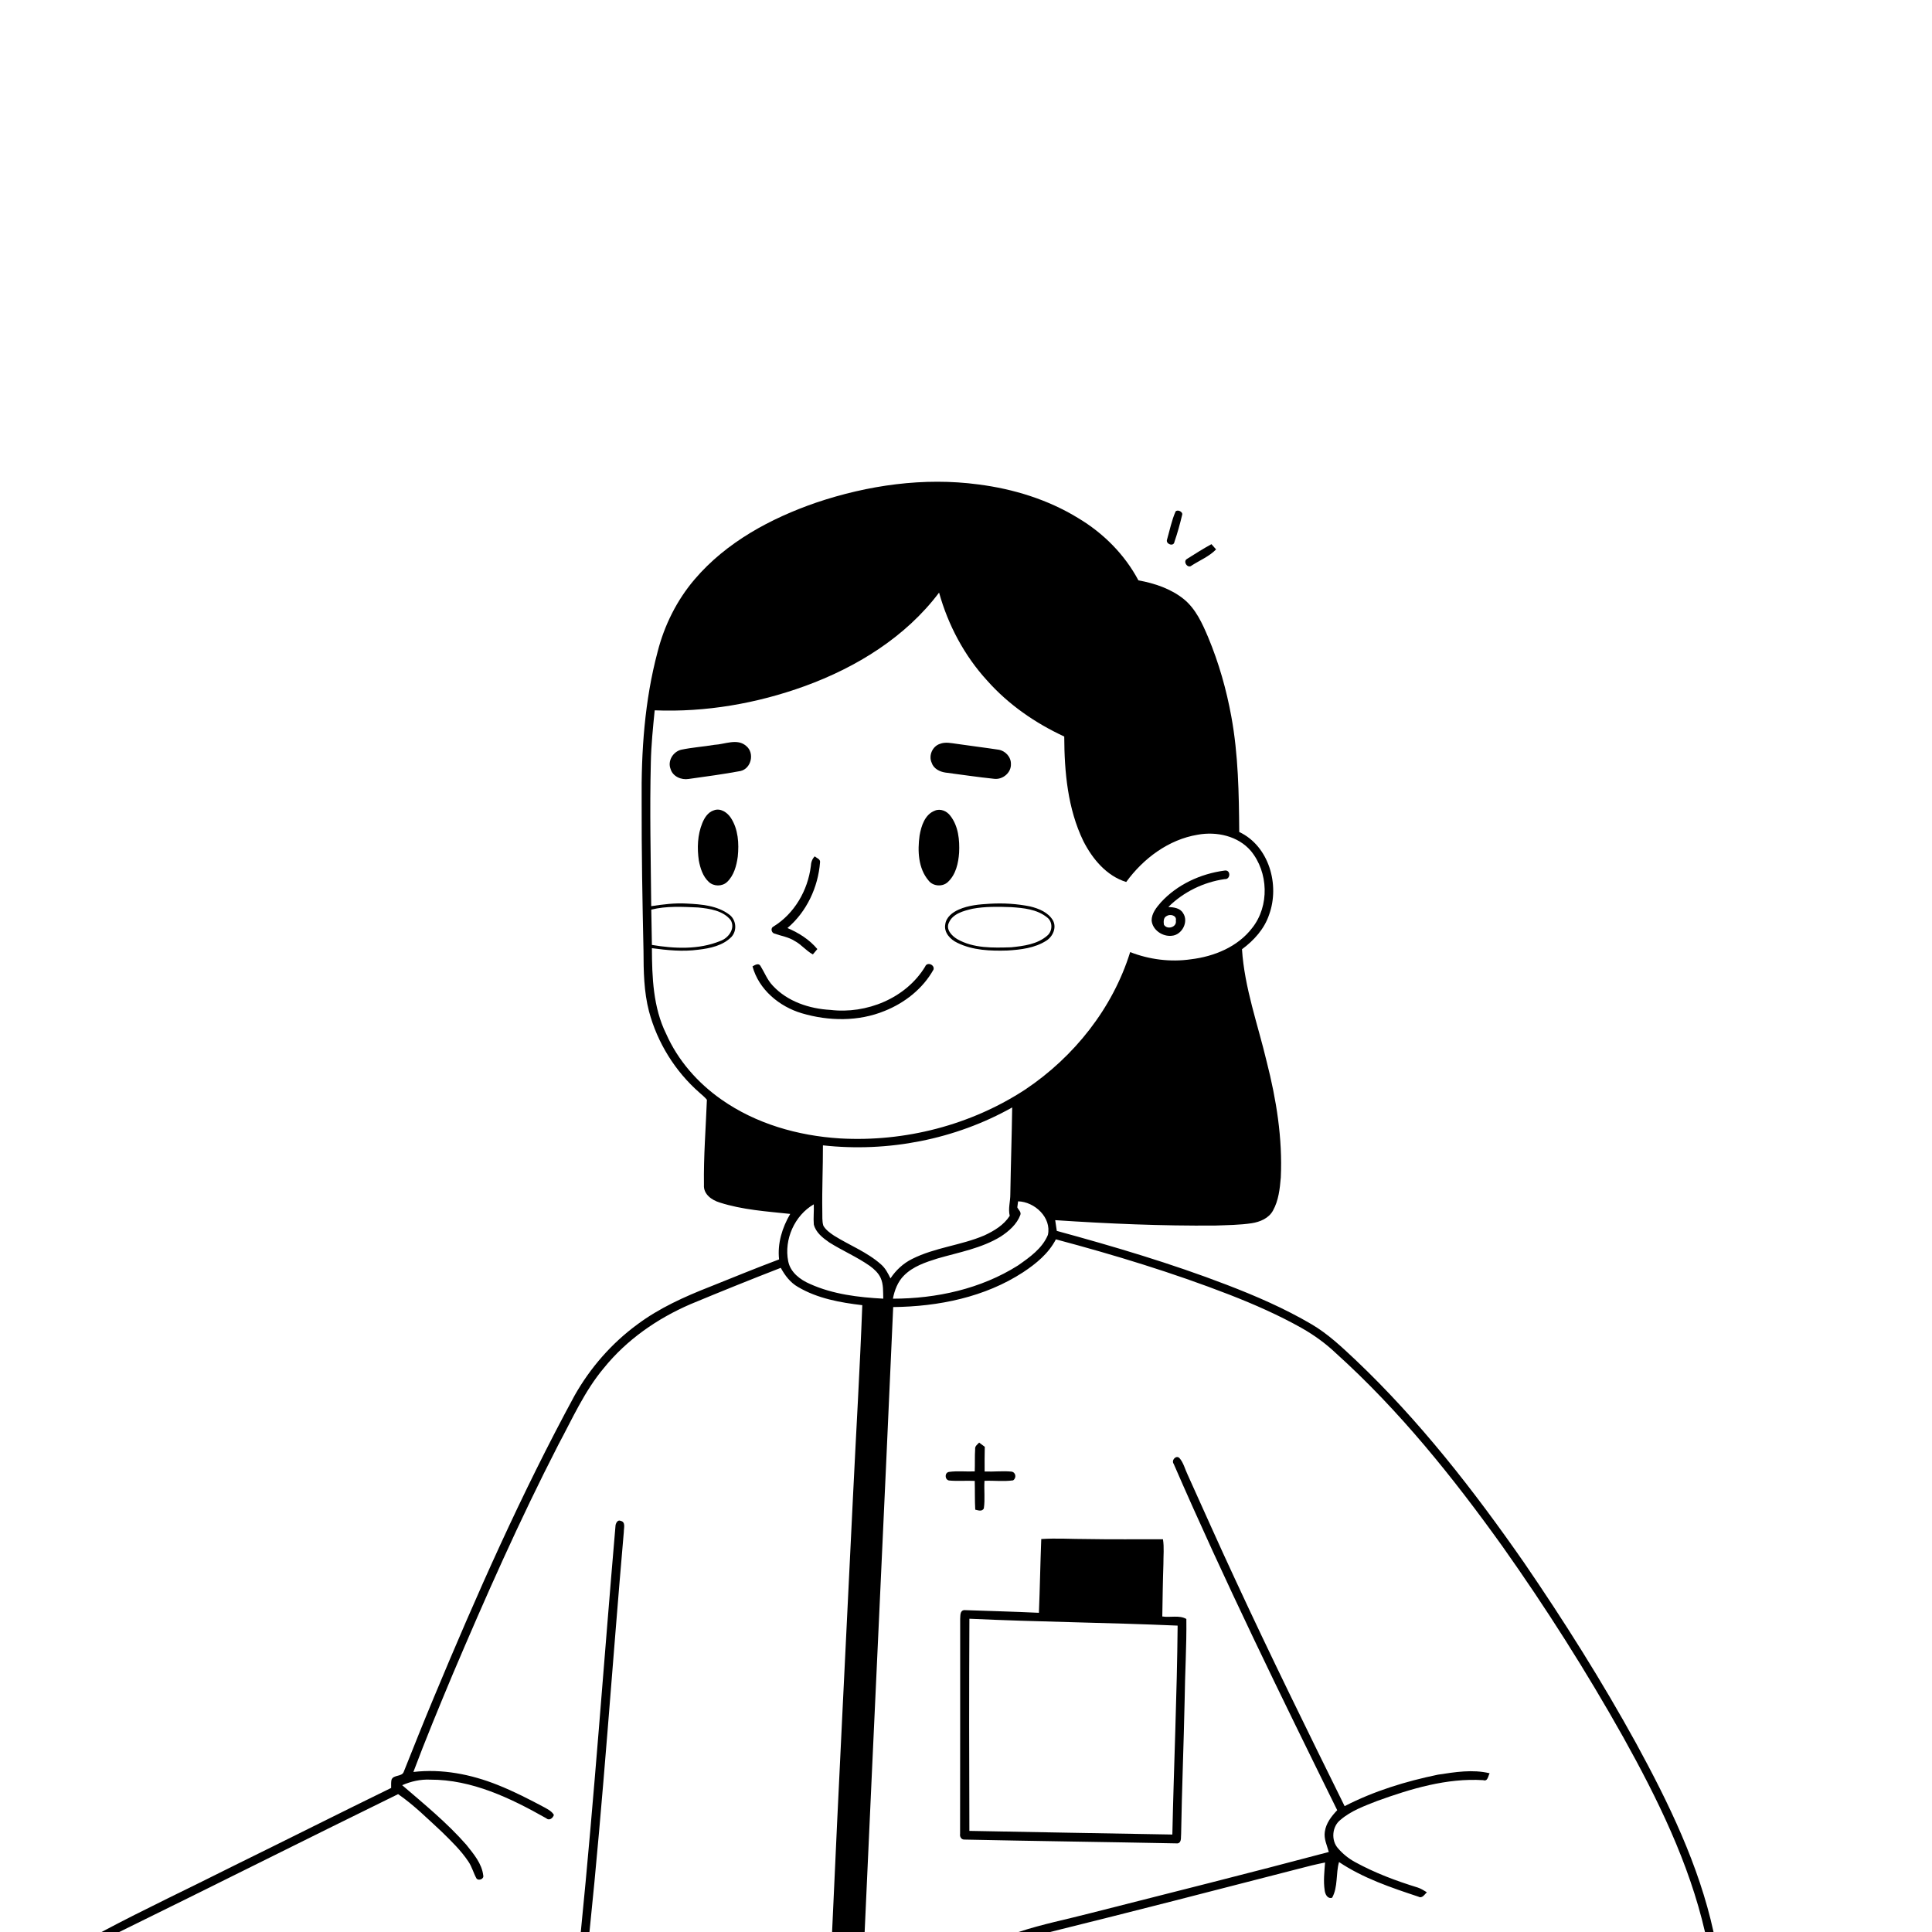<svg xmlns="http://www.w3.org/2000/svg" viewBox="0 0 1024 1024" version="1.1">
<g id="Parent-Group"><g id="Group-rgba(0,0,0,0)" fill="rgba(0,0,0,0)">
<path fill="rgba(0,0,0,0)" opacity="1.00" d=" M 0.00 0.00 L 1024.00 0.00 L 1024.00 1024.00 L 908.21 1024.00 C 900.46 988.53 884.40 955.58 867.13 923.89 C 849.04 891.01 829.00 859.23 807.81 828.27 C 781.15 789.95 752.27 752.85 718.33 720.66 C 711.05 713.83 703.73 706.89 695.06 701.83 C 680.79 693.45 665.55 686.86 650.12 680.94 C 620.72 669.65 590.49 660.68 560.12 652.40 C 559.84 650.50 559.56 648.60 559.28 646.71 C 587.50 648.59 615.77 649.80 644.05 649.57 C 650.54 649.32 657.07 649.30 663.51 648.32 C 667.88 647.62 672.50 645.71 674.71 641.62 C 677.68 636.29 678.35 630.06 678.85 624.09 C 679.82 603.42 676.49 582.80 671.40 562.82 C 666.70 543.01 659.60 523.58 658.28 503.12 C 664.61 498.45 670.15 492.35 672.67 484.75 C 678.39 469.04 672.63 448.41 656.82 440.97 C 656.66 420.56 656.33 400.03 652.65 379.89 C 650.03 365.48 646.00 351.31 640.36 337.79 C 637.24 330.42 633.80 322.76 627.47 317.57 C 620.59 312.03 611.97 309.16 603.38 307.60 C 596.08 293.85 584.75 282.52 571.42 274.58 C 555.42 264.76 537.11 259.13 518.56 256.76 C 489.66 252.90 460.08 257.13 432.58 266.40 C 408.43 274.74 384.93 287.39 368.16 307.07 C 358.75 318.10 352.12 331.41 348.55 345.45 C 341.64 371.31 339.82 398.25 340.09 424.94 C 340.01 451.30 340.50 477.67 341.07 504.02 C 341.10 514.76 341.26 525.63 343.99 536.08 C 348.42 552.67 357.86 567.88 370.79 579.18 C 372.11 580.38 373.54 581.48 374.67 582.89 C 374.09 597.94 372.88 613.00 373.11 628.07 C 372.77 632.97 377.28 636.11 381.46 637.36 C 393.54 641.25 406.30 642.06 418.84 643.40 C 414.58 650.65 411.99 659.03 412.93 667.51 C 400.57 672.16 388.35 677.16 376.10 682.07 C 362.73 687.32 349.47 693.28 337.90 701.90 C 324.23 711.90 312.86 724.93 304.54 739.66 C 276.40 791.49 252.52 845.49 229.86 899.90 C 224.44 912.87 219.24 925.94 214.03 939.00 C 213.11 941.91 208.52 940.46 207.50 943.33 C 207.21 944.74 207.34 946.20 207.32 947.65 C 179.68 961.14 152.21 974.99 124.60 988.54 C 101.04 1000.43 77.11 1011.61 53.81 1024.00 L 0.00 1024.00 L 0.00 0.00 M 623.08 271.11 C 620.99 275.84 619.99 281.03 618.55 286.00 C 617.71 288.33 622.08 289.98 622.48 287.18 C 624.09 282.54 625.40 277.77 626.54 272.99 C 627.20 271.30 624.11 269.83 623.08 271.11 M 629.07 296.28 C 626.81 297.63 629.56 301.66 631.68 299.69 C 636.00 296.94 640.93 294.91 644.55 291.20 C 643.73 290.26 642.91 289.34 642.09 288.42 C 637.65 290.86 633.35 293.57 629.07 296.28 Z" />
<path fill="rgba(0,0,0,0)" opacity="1.00" d=" M 426.46 363.69 C 453.92 353.71 479.97 337.69 497.73 314.10 C 502.53 331.32 511.13 347.53 523.23 360.74 C 534.50 373.44 548.71 383.26 564.07 390.37 C 564.14 409.17 565.89 428.62 574.19 445.77 C 578.98 455.20 586.49 464.27 596.91 467.47 C 606.00 455.00 619.34 444.98 634.80 442.42 C 644.78 440.59 656.18 443.04 662.98 451.00 C 672.31 462.30 672.91 480.17 663.74 491.76 C 656.06 501.88 643.47 506.98 631.16 508.45 C 620.33 510.02 609.18 508.58 599.01 504.63 C 589.77 534.40 569.29 560.11 543.53 577.39 C 514.65 596.33 479.56 605.36 445.14 603.38 C 422.93 601.99 400.62 595.63 382.29 582.72 C 369.78 573.94 359.31 562.04 353.10 548.01 C 346.14 533.95 345.59 517.93 345.52 502.55 C 353.65 503.65 361.91 504.48 370.09 503.37 C 376.35 502.64 383.14 501.23 387.71 496.55 C 390.81 493.12 390.22 487.41 386.46 484.70 C 380.09 479.93 371.72 479.29 364.04 478.91 C 357.70 478.51 351.41 479.35 345.16 480.28 C 344.93 454.84 344.32 429.39 344.96 403.95 C 345.16 394.76 346.09 385.62 347.00 376.49 C 373.99 377.58 401.10 372.87 426.46 363.69 M 378.60 394.78 C 372.77 395.77 366.84 396.15 361.06 397.37 C 356.73 398.40 353.73 403.32 355.42 407.59 C 356.60 411.58 361.14 413.52 365.03 412.86 C 374.18 411.57 383.37 410.36 392.46 408.66 C 398.19 407.38 400.07 399.17 395.57 395.44 C 390.81 391.14 384.16 394.54 378.60 394.78 M 498.19 394.26 C 494.22 395.54 492.07 400.44 493.79 404.23 C 494.78 407.39 498.04 409.05 501.12 409.48 C 509.73 410.60 518.34 411.90 526.98 412.79 C 531.43 413.32 535.99 409.58 535.81 404.99 C 535.92 401.19 532.83 397.89 529.15 397.34 C 521.82 396.22 514.45 395.35 507.11 394.26 C 504.17 393.88 501.06 393.12 498.19 394.26 M 378.36 429.49 C 375.25 430.45 373.40 433.41 372.23 436.26 C 369.68 442.53 369.43 449.53 370.40 456.16 C 371.19 460.22 372.52 464.50 375.64 467.40 C 378.26 469.92 382.77 469.95 385.41 467.43 C 389.02 463.97 390.37 458.85 391.03 454.05 C 391.74 447.07 391.30 439.50 387.36 433.47 C 385.48 430.62 381.87 428.13 378.36 429.49 M 495.47 429.67 C 490.20 431.68 488.27 437.76 487.40 442.85 C 486.28 450.93 486.63 460.28 492.21 466.77 C 494.59 469.85 499.71 470.14 502.46 467.42 C 506.66 463.47 507.96 457.47 508.35 451.94 C 508.67 445.20 507.98 437.87 503.69 432.37 C 501.86 429.89 498.45 428.39 495.47 429.67 M 429.75 459.12 C 428.16 471.91 421.08 484.21 410.01 491.05 C 408.39 491.73 408.73 494.16 410.26 494.75 C 413.94 496.08 417.94 496.60 421.27 498.78 C 424.82 500.65 427.28 504.00 430.84 505.85 C 431.43 505.15 432.62 503.74 433.21 503.03 C 429.02 497.98 423.35 494.43 417.36 491.88 C 427.55 483.25 433.61 470.27 434.64 457.05 C 434.90 455.34 432.82 454.81 431.84 453.88 C 430.40 455.29 429.86 457.15 429.75 459.12 M 615.28 478.28 C 612.92 481.00 610.35 484.12 610.39 487.93 C 610.88 492.98 616.25 496.56 621.12 495.97 C 626.52 495.52 630.15 488.51 627.04 483.95 C 625.45 481.23 622.07 480.89 619.25 480.71 C 627.27 472.74 637.90 467.56 649.08 465.95 C 652.34 466.25 652.43 460.78 648.99 461.43 C 636.35 463.11 623.96 468.79 615.28 478.28 M 524.64 479.00 C 519.06 479.32 513.32 479.80 508.15 482.10 C 504.85 483.55 501.50 486.08 501.01 489.91 C 500.20 494.28 503.69 497.97 507.38 499.69 C 515.58 503.75 525.03 504.07 534.02 503.79 C 541.07 503.36 548.48 502.48 554.56 498.59 C 557.99 496.43 560.14 491.73 558.13 487.92 C 555.65 483.60 550.67 481.56 546.04 480.44 C 539.02 479.01 531.80 478.58 524.64 479.00 M 398.85 512.20 C 402.16 524.50 413.08 533.54 425.01 537.06 C 439.25 541.26 455.04 541.51 468.91 535.80 C 479.57 531.54 489.14 524.00 494.77 513.91 C 495.56 511.33 491.34 509.60 490.34 512.33 C 480.14 529.14 459.26 537.57 440.09 535.27 C 428.91 534.65 417.35 530.82 409.60 522.44 C 406.68 519.40 405.20 515.40 403.02 511.88 C 401.99 510.25 400.04 511.53 398.85 512.20 Z" />
<path fill="rgba(0,0,0,0)" opacity="1.00" d=" M 345.19 482.12 C 353.30 480.11 361.76 480.62 370.03 480.98 C 376.13 481.60 383.22 482.59 387.29 487.69 C 389.90 492.20 386.04 497.27 381.71 498.76 C 370.31 503.43 357.45 502.82 345.52 500.83 C 345.49 494.59 345.23 488.36 345.19 482.12 Z" />
<path fill="rgba(0,0,0,0)" opacity="1.00" d=" M 515.45 481.66 C 522.18 480.40 529.07 480.56 535.89 480.80 C 542.47 481.24 549.57 481.90 554.91 486.19 C 558.08 488.45 557.97 493.60 554.98 495.98 C 549.80 500.49 542.57 501.39 535.99 502.08 C 526.34 502.38 515.93 502.71 507.29 497.72 C 504.44 496.00 501.22 492.62 502.92 489.06 C 504.99 484.21 510.78 482.76 515.45 481.66 Z" />
<path fill="rgba(0,0,0,0)" opacity="1.00" d=" M 618.32 485.53 C 620.14 484.28 623.85 485.15 623.22 487.94 C 623.90 491.44 618.54 493.03 616.88 490.06 C 616.68 488.44 616.62 486.37 618.32 485.53 Z" />
<path fill="rgba(0,0,0,0)" opacity="1.00" d=" M 436.17 607.06 C 470.61 610.87 506.24 603.95 536.48 586.97 C 536.26 602.32 535.74 617.66 535.49 633.00 C 535.52 636.81 534.25 640.62 535.18 644.41 C 532.05 649.32 526.86 652.41 521.70 654.81 C 509.33 660.09 495.51 661.18 483.44 667.27 C 478.75 669.59 474.85 673.22 471.97 677.57 C 470.66 674.89 469.27 672.16 466.98 670.18 C 459.63 663.62 450.28 660.07 442.02 654.89 C 439.89 653.46 437.71 651.90 436.40 649.66 C 435.63 647.17 435.94 644.52 435.84 641.97 C 435.64 630.33 436.21 618.70 436.17 607.06 Z" />
<path fill="rgba(0,0,0,0)" opacity="1.00" d=" M 539.19 639.93 C 539.32 638.86 539.46 637.79 539.61 636.73 C 548.39 636.95 557.43 645.35 555.41 654.52 C 552.45 661.70 545.74 666.39 539.58 670.71 C 519.94 683.13 496.32 688.32 473.26 688.33 C 474.13 683.86 475.81 679.36 479.09 676.09 C 483.89 671.22 490.56 669.01 496.92 667.02 C 508.25 663.73 520.22 661.65 530.42 655.39 C 534.75 652.55 538.96 648.89 540.81 643.92 C 541.38 642.35 539.76 641.22 539.19 639.93 Z" />
<path fill="rgba(0,0,0,0)" opacity="1.00" d=" M 417.76 668.47 C 415.47 656.97 421.14 644.20 431.32 638.32 C 431.49 641.86 431.04 645.41 431.33 648.95 C 432.34 653.24 436.09 656.11 439.53 658.51 C 446.54 662.92 454.23 666.20 461.03 670.97 C 463.34 672.66 465.55 674.69 466.77 677.34 C 468.32 680.77 468.02 684.64 468.15 688.32 C 454.97 687.62 441.51 686.01 429.36 680.54 C 424.12 678.30 418.92 674.38 417.76 668.47 Z" />
<path fill="rgba(0,0,0,0)" opacity="1.00" d=" M 559.64 656.88 C 590.76 665.16 621.64 674.58 651.68 686.23 C 664.79 691.34 677.72 697.02 689.99 703.93 C 696.45 707.61 702.53 711.97 707.93 717.10 C 741.55 747.41 770.03 782.89 796.32 819.60 C 819.36 852.15 840.78 885.86 860.30 920.64 C 878.50 953.31 895.24 987.35 903.68 1024.00 L 556.58 1024.00 C 600.50 1013.13 644.31 1001.83 688.13 990.53 C 692.82 989.26 697.55 988.12 702.31 987.16 C 701.95 992.07 701.36 997.05 702.11 1001.96 C 702.36 1003.95 703.58 1006.59 706.05 1005.85 C 709.23 1000.10 707.94 993.11 709.71 986.92 C 722.52 995.49 737.26 1000.46 751.78 1005.27 C 753.81 1006.40 754.99 1004.11 756.27 1002.95 C 754.71 1002.00 753.18 1001.01 751.45 1000.44 C 739.96 996.91 728.62 992.67 718.07 986.86 C 714.74 985.02 711.73 982.60 709.25 979.72 C 705.40 975.55 705.95 968.07 710.46 964.58 C 716.04 959.76 723.11 957.23 729.87 954.56 C 747.88 948.06 766.77 942.33 786.14 943.52 C 788.57 944.34 788.70 941.36 789.53 939.87 C 780.55 937.69 771.18 939.24 762.19 940.60 C 745.12 944.12 728.21 949.29 712.68 957.30 C 693.04 917.47 673.40 877.62 654.75 837.31 C 646.13 818.84 637.89 800.20 629.48 781.63 C 628.05 778.69 627.32 775.28 625.13 772.80 C 623.38 771.04 620.65 773.97 622.10 775.93 C 649.06 837.98 678.84 898.76 708.75 959.44 C 705.72 962.63 702.81 966.33 702.19 970.83 C 701.58 974.57 703.33 978.07 704.30 981.59 C 662.29 992.75 620.12 1003.30 577.99 1014.01 C 565.28 1017.33 552.34 1019.85 539.86 1024.00 L 458.28 1024.00 C 463.24 913.59 468.53 803.19 473.41 692.77 C 497.37 692.51 522.05 687.55 542.34 674.28 C 549.20 669.74 555.81 664.32 559.64 656.88 M 516.85 768.04 C 516.59 771.97 516.79 775.92 516.63 779.87 C 512.13 780.08 507.58 779.52 503.11 780.13 C 500.59 780.41 500.64 784.18 502.96 784.69 C 507.50 785.14 512.07 784.68 516.63 784.91 C 516.78 789.99 516.61 795.07 516.90 800.15 C 518.42 800.51 520.48 801.31 521.45 799.51 C 522.17 794.67 521.49 789.74 521.80 784.87 C 526.84 784.66 531.94 785.33 536.96 784.62 C 538.86 783.36 538.45 780.33 536.09 779.98 C 531.37 779.53 526.61 780.13 521.87 779.92 C 521.85 775.55 521.84 771.19 521.95 766.83 C 520.97 766.07 519.97 765.32 518.97 764.61 C 518.07 765.61 516.65 766.47 516.85 768.04 M 551.89 815.72 C 551.38 828.74 551.18 841.79 550.64 854.82 C 537.45 854.19 524.24 853.86 511.04 853.39 C 508.70 853.69 509.07 856.31 508.91 858.04 C 508.89 896.02 508.95 934.01 508.86 971.99 C 508.61 973.40 509.42 975.00 511.02 975.01 C 548.73 975.82 586.46 976.29 624.18 977.04 C 626.45 976.52 625.78 973.70 626.02 972.02 C 626.42 948.33 627.39 924.66 627.89 900.98 C 628.05 886.68 628.97 872.38 628.79 858.09 C 625.08 855.92 620.20 857.44 616.04 856.76 C 616.20 847.50 616.31 838.24 616.63 828.99 C 616.60 824.60 617.09 820.18 616.40 815.83 C 602.95 815.79 589.49 815.98 576.04 815.72 C 567.99 815.74 559.93 815.18 551.89 815.72 Z" />
<path fill="rgba(0,0,0,0)" opacity="1.00" d=" M 366.05 691.21 C 381.90 684.62 397.82 678.19 413.83 671.98 C 416.03 676.04 418.92 679.86 423.03 682.16 C 433.31 688.22 445.32 690.39 457.03 691.77 C 455.77 725.54 453.74 759.28 452.11 793.03 C 448.40 870.02 444.45 947.00 441.02 1024.00 L 312.43 1024.00 C 319.76 953.46 324.47 882.68 330.63 812.04 C 330.60 809.98 331.79 806.59 328.88 806.08 C 327.30 805.29 326.20 807.63 326.21 808.92 C 320.04 880.61 314.99 952.40 307.83 1024.00 L 63.20 1024.00 C 112.55 999.82 161.67 975.10 211.01 950.93 C 219.40 956.72 226.68 963.99 234.16 970.89 C 239.18 975.82 244.31 980.74 248.23 986.63 C 250.15 989.40 250.93 992.74 252.57 995.66 C 253.71 997.03 256.62 995.90 256.13 994.02 C 255.40 987.70 251.02 982.62 247.21 977.82 C 236.98 966.13 224.90 956.29 213.17 946.19 C 217.84 944.16 222.85 943.01 227.96 943.25 C 250.10 943.17 270.60 953.02 289.45 963.68 C 291.07 965.20 293.06 963.70 293.57 961.94 C 292.52 960.08 290.56 959.09 288.79 958.07 C 280.63 953.71 272.37 949.47 263.76 946.05 C 249.65 940.42 234.30 937.40 219.10 939.18 C 225.60 921.86 232.69 904.77 239.82 887.71 C 257.30 846.55 275.44 805.63 295.88 765.84 C 303.37 751.94 309.82 737.26 320.06 725.08 C 332.17 710.08 348.42 698.80 366.05 691.21 Z" />
<path fill="rgba(0,0,0,0)" opacity="1.00" d=" M 513.80 857.96 C 550.57 859.68 587.39 859.99 624.17 861.61 C 623.83 898.53 622.17 935.42 621.37 972.34 C 585.51 971.74 549.65 971.08 513.79 970.41 C 513.63 932.93 513.62 895.44 513.80 857.96 Z" />
</g>
<g id="Group-000000" fill="#000000">
<path fill="#000000" opacity="1.00" d=" M 432.58 266.40 C 460.08 257.13 489.66 252.90 518.56 256.76 C 537.11 259.13 555.42 264.76 571.42 274.58 C 584.75 282.52 596.08 293.85 603.38 307.60 C 611.97 309.16 620.59 312.03 627.47 317.57 C 633.80 322.76 637.24 330.42 640.36 337.79 C 646.00 351.31 650.03 365.48 652.65 379.89 C 656.33 400.03 656.66 420.56 656.82 440.97 C 672.63 448.41 678.39 469.04 672.67 484.75 C 670.15 492.35 664.61 498.45 658.28 503.12 C 659.60 523.58 666.70 543.01 671.40 562.82 C 676.49 582.80 679.82 603.42 678.85 624.09 C 678.35 630.06 677.68 636.29 674.71 641.62 C 672.50 645.71 667.88 647.62 663.51 648.32 C 657.07 649.30 650.54 649.32 644.05 649.57 C 615.77 649.80 587.50 648.59 559.28 646.71 C 559.56 648.60 559.84 650.50 560.12 652.40 C 590.49 660.68 620.72 669.65 650.12 680.94 C 665.55 686.86 680.79 693.45 695.06 701.83 C 703.73 706.89 711.05 713.83 718.33 720.66 C 752.27 752.85 781.15 789.95 807.81 828.27 C 829.00 859.23 849.04 891.01 867.13 923.89 C 884.40 955.58 900.46 988.53 908.21 1024.00 L 903.68 1024.00 C 895.24 987.35 878.50 953.31 860.30 920.64 C 840.78 885.86 819.36 852.15 796.32 819.60 C 770.03 782.89 741.55 747.41 707.93 717.10 C 702.53 711.97 696.45 707.61 689.99 703.93 C 677.72 697.02 664.79 691.34 651.68 686.23 C 621.64 674.58 590.76 665.16 559.64 656.88 C 555.81 664.32 549.20 669.74 542.34 674.28 C 522.05 687.55 497.37 692.51 473.41 692.77 C 468.53 803.19 463.24 913.59 458.28 1024.00 L 441.02 1024.00 C 444.45 947.00 448.40 870.02 452.11 793.03 C 453.74 759.28 455.77 725.54 457.03 691.77 C 445.32 690.39 433.31 688.22 423.03 682.16 C 418.92 679.86 416.03 676.04 413.83 671.98 C 397.82 678.19 381.90 684.62 366.05 691.21 C 348.42 698.80 332.17 710.08 320.06 725.08 C 309.82 737.26 303.37 751.94 295.88 765.84 C 275.44 805.63 257.30 846.55 239.82 887.71 C 232.69 904.77 225.60 921.86 219.10 939.18 C 234.30 937.40 249.65 940.42 263.76 946.05 C 272.37 949.47 280.63 953.71 288.79 958.07 C 290.56 959.09 292.52 960.08 293.57 961.94 C 293.06 963.70 291.07 965.20 289.45 963.68 C 270.60 953.02 250.10 943.17 227.96 943.25 C 222.85 943.01 217.84 944.16 213.17 946.19 C 224.90 956.29 236.98 966.13 247.21 977.82 C 251.02 982.62 255.40 987.70 256.13 994.02 C 256.62 995.90 253.71 997.03 252.57 995.66 C 250.93 992.74 250.15 989.40 248.23 986.63 C 244.31 980.74 239.18 975.82 234.16 970.89 C 226.68 963.99 219.40 956.72 211.01 950.93 C 161.67 975.10 112.55 999.82 63.20 1024.00 L 53.81 1024.00 C 77.11 1011.61 101.04 1000.43 124.60 988.54 C 152.21 974.99 179.68 961.14 207.32 947.65 C 207.34 946.20 207.21 944.74 207.50 943.33 C 208.52 940.46 213.11 941.91 214.03 939.00 C 219.24 925.94 224.44 912.87 229.86 899.90 C 252.52 845.49 276.40 791.49 304.54 739.66 C 312.86 724.93 324.23 711.90 337.90 701.90 C 349.47 693.28 362.73 687.32 376.10 682.07 C 388.35 677.16 400.57 672.16 412.93 667.51 C 411.99 659.03 414.58 650.65 418.84 643.40 C 406.30 642.06 393.54 641.25 381.46 637.36 C 377.28 636.11 372.77 632.97 373.11 628.07 C 372.88 613.00 374.09 597.94 374.67 582.89 C 373.54 581.48 372.11 580.38 370.79 579.18 C 357.86 567.88 348.42 552.67 343.99 536.08 C 341.26 525.63 341.10 514.76 341.07 504.02 C 340.50 477.67 340.01 451.30 340.09 424.94 C 339.82 398.25 341.64 371.31 348.55 345.45 C 352.12 331.41 358.75 318.10 368.16 307.07 C 384.93 287.39 408.43 274.74 432.58 266.40 M 426.46 363.69 C 401.10 372.87 373.99 377.58 347.00 376.49 C 346.09 385.62 345.16 394.76 344.96 403.95 C 344.32 429.39 344.93 454.84 345.16 480.28 C 351.41 479.35 357.70 478.51 364.04 478.91 C 371.72 479.29 380.09 479.93 386.46 484.70 C 390.22 487.41 390.81 493.12 387.71 496.55 C 383.14 501.23 376.35 502.64 370.09 503.37 C 361.91 504.48 353.65 503.65 345.52 502.55 C 345.59 517.93 346.14 533.95 353.10 548.01 C 359.31 562.04 369.78 573.94 382.29 582.72 C 400.62 595.63 422.93 601.99 445.14 603.38 C 479.56 605.36 514.65 596.33 543.53 577.39 C 569.29 560.11 589.77 534.40 599.01 504.63 C 609.18 508.58 620.33 510.02 631.16 508.45 C 643.47 506.98 656.06 501.88 663.74 491.76 C 672.91 480.17 672.31 462.30 662.98 451.00 C 656.18 443.04 644.78 440.59 634.80 442.42 C 619.34 444.98 606.00 455.00 596.91 467.47 C 586.49 464.27 578.98 455.20 574.19 445.77 C 565.89 428.62 564.14 409.17 564.07 390.37 C 548.71 383.26 534.50 373.44 523.23 360.74 C 511.13 347.53 502.53 331.32 497.73 314.10 C 479.97 337.69 453.92 353.71 426.46 363.69 M 345.19 482.12 C 345.23 488.36 345.49 494.59 345.52 500.83 C 357.45 502.82 370.31 503.43 381.71 498.76 C 386.04 497.27 389.90 492.20 387.29 487.69 C 383.22 482.59 376.13 481.60 370.03 480.98 C 361.76 480.62 353.30 480.11 345.19 482.12 M 436.17 607.06 C 436.21 618.70 435.64 630.33 435.84 641.97 C 435.94 644.52 435.63 647.17 436.40 649.66 C 437.71 651.90 439.89 653.46 442.02 654.89 C 450.28 660.07 459.63 663.62 466.98 670.18 C 469.27 672.16 470.66 674.89 471.97 677.57 C 474.85 673.22 478.75 669.59 483.44 667.27 C 495.51 661.18 509.33 660.09 521.70 654.81 C 526.86 652.41 532.05 649.32 535.18 644.41 C 534.25 640.62 535.52 636.81 535.49 633.00 C 535.74 617.66 536.26 602.32 536.48 586.97 C 506.24 603.95 470.61 610.87 436.17 607.06 M 539.19 639.93 C 539.76 641.22 541.38 642.35 540.81 643.92 C 538.96 648.89 534.75 652.55 530.42 655.39 C 520.22 661.65 508.25 663.73 496.92 667.02 C 490.56 669.01 483.89 671.22 479.09 676.09 C 475.81 679.36 474.13 683.86 473.26 688.33 C 496.32 688.32 519.94 683.13 539.58 670.71 C 545.74 666.39 552.45 661.70 555.41 654.52 C 557.43 645.35 548.39 636.95 539.61 636.73 C 539.46 637.79 539.32 638.86 539.19 639.93 M 417.76 668.47 C 418.92 674.38 424.12 678.30 429.36 680.54 C 441.51 686.01 454.97 687.62 468.15 688.32 C 468.02 684.64 468.32 680.77 466.77 677.34 C 465.55 674.69 463.34 672.66 461.03 670.97 C 454.23 666.20 446.54 662.92 439.53 658.51 C 436.09 656.11 432.34 653.24 431.33 648.95 C 431.04 645.41 431.49 641.86 431.32 638.32 C 421.14 644.20 415.47 656.97 417.76 668.47 Z" />
<path fill="#000000" opacity="1.00" d=" M 623.08 271.11 C 624.11 269.83 627.20 271.30 626.54 272.99 C 625.40 277.77 624.09 282.54 622.48 287.18 C 622.08 289.98 617.71 288.33 618.55 286.00 C 619.99 281.03 620.99 275.84 623.08 271.11 Z" />
<path fill="#000000" opacity="1.00" d=" M 629.07 296.28 C 633.35 293.57 637.65 290.86 642.09 288.42 C 642.91 289.34 643.73 290.26 644.55 291.20 C 640.93 294.91 636.00 296.94 631.68 299.69 C 629.56 301.66 626.81 297.63 629.07 296.28 Z" />
<path fill="#000000" opacity="1.00" d=" M 378.60 394.78 C 384.16 394.54 390.81 391.14 395.57 395.44 C 400.07 399.17 398.19 407.38 392.46 408.66 C 383.37 410.36 374.18 411.57 365.03 412.86 C 361.14 413.52 356.60 411.58 355.42 407.59 C 353.73 403.32 356.73 398.40 361.06 397.37 C 366.84 396.15 372.77 395.77 378.60 394.78 Z" />
<path fill="#000000" opacity="1.00" d=" M 498.19 394.26 C 501.06 393.12 504.17 393.88 507.11 394.26 C 514.45 395.35 521.82 396.22 529.15 397.34 C 532.83 397.89 535.92 401.19 535.81 404.99 C 535.99 409.58 531.43 413.32 526.98 412.79 C 518.34 411.90 509.73 410.60 501.12 409.48 C 498.04 409.05 494.78 407.39 493.79 404.23 C 492.07 400.44 494.22 395.54 498.19 394.26 Z" />
<path fill="#000000" opacity="1.00" d=" M 378.36 429.49 C 381.87 428.13 385.48 430.62 387.36 433.47 C 391.30 439.50 391.74 447.07 391.03 454.05 C 390.37 458.85 389.02 463.97 385.41 467.43 C 382.77 469.95 378.26 469.92 375.64 467.40 C 372.52 464.50 371.19 460.22 370.40 456.16 C 369.43 449.53 369.68 442.53 372.23 436.26 C 373.40 433.41 375.25 430.45 378.36 429.49 Z" />
<path fill="#000000" opacity="1.00" d=" M 495.47 429.67 C 498.45 428.39 501.86 429.89 503.69 432.37 C 507.98 437.87 508.67 445.20 508.35 451.94 C 507.96 457.47 506.66 463.47 502.46 467.42 C 499.71 470.14 494.59 469.85 492.21 466.77 C 486.63 460.28 486.28 450.93 487.40 442.85 C 488.27 437.76 490.20 431.68 495.47 429.67 Z" />
<path fill="#000000" opacity="1.00" d=" M 429.75 459.12 C 429.86 457.15 430.40 455.29 431.84 453.88 C 432.82 454.81 434.90 455.34 434.64 457.05 C 433.61 470.27 427.55 483.25 417.36 491.88 C 423.35 494.43 429.02 497.98 433.21 503.03 C 432.62 503.74 431.43 505.15 430.84 505.85 C 427.28 504.00 424.82 500.65 421.27 498.78 C 417.94 496.60 413.94 496.08 410.26 494.75 C 408.73 494.16 408.39 491.73 410.01 491.05 C 421.08 484.21 428.16 471.91 429.75 459.12 Z" />
<path fill="#000000" opacity="1.00" d=" M 615.28 478.28 C 623.96 468.79 636.35 463.11 648.99 461.43 C 652.43 460.78 652.34 466.25 649.08 465.95 C 637.90 467.56 627.27 472.74 619.25 480.71 C 622.07 480.89 625.45 481.23 627.04 483.95 C 630.15 488.51 626.52 495.52 621.12 495.97 C 616.25 496.56 610.88 492.98 610.39 487.93 C 610.35 484.12 612.92 481.00 615.28 478.28 M 618.32 485.53 C 616.62 486.37 616.68 488.44 616.88 490.06 C 618.54 493.03 623.90 491.44 623.22 487.94 C 623.85 485.15 620.14 484.28 618.32 485.53 Z" />
<path fill="#000000" opacity="1.00" d=" M 524.64 479.00 C 531.80 478.58 539.02 479.01 546.04 480.44 C 550.67 481.56 555.65 483.60 558.13 487.92 C 560.14 491.73 557.99 496.43 554.56 498.59 C 548.48 502.48 541.07 503.36 534.02 503.79 C 525.03 504.07 515.58 503.75 507.38 499.69 C 503.69 497.97 500.20 494.28 501.01 489.91 C 501.50 486.08 504.85 483.55 508.15 482.10 C 513.32 479.80 519.06 479.32 524.64 479.00 M 515.45 481.66 C 510.78 482.76 504.99 484.21 502.92 489.06 C 501.22 492.62 504.44 496.00 507.29 497.72 C 515.93 502.71 526.34 502.38 535.99 502.08 C 542.57 501.39 549.80 500.49 554.98 495.98 C 557.97 493.60 558.08 488.45 554.91 486.19 C 549.57 481.90 542.47 481.24 535.89 480.80 C 529.07 480.56 522.18 480.40 515.45 481.66 Z" />
<path fill="#000000" opacity="1.00" d=" M 398.85 512.20 C 400.04 511.53 401.99 510.25 403.02 511.88 C 405.20 515.40 406.68 519.40 409.60 522.44 C 417.35 530.82 428.91 534.65 440.09 535.27 C 459.26 537.57 480.14 529.14 490.34 512.33 C 491.34 509.60 495.56 511.33 494.77 513.91 C 489.14 524.00 479.57 531.54 468.91 535.80 C 455.04 541.51 439.25 541.26 425.01 537.06 C 413.08 533.54 402.16 524.50 398.85 512.20 Z" />
<path fill="#000000" opacity="1.00" d=" M 516.85 768.04 C 516.65 766.47 518.07 765.61 518.97 764.61 C 519.97 765.32 520.97 766.07 521.95 766.83 C 521.84 771.19 521.85 775.55 521.87 779.92 C 526.61 780.13 531.37 779.53 536.09 779.98 C 538.45 780.33 538.86 783.36 536.96 784.62 C 531.94 785.33 526.84 784.66 521.80 784.87 C 521.49 789.74 522.17 794.67 521.45 799.51 C 520.48 801.31 518.42 800.51 516.90 800.15 C 516.61 795.07 516.78 789.99 516.63 784.91 C 512.07 784.68 507.50 785.14 502.96 784.69 C 500.64 784.18 500.59 780.41 503.11 780.13 C 507.58 779.52 512.13 780.08 516.63 779.87 C 516.79 775.92 516.59 771.97 516.85 768.04 Z" />
<path fill="#000000" opacity="1.00" d=" M 622.10 775.93 C 620.65 773.97 623.38 771.04 625.13 772.80 C 627.32 775.28 628.05 778.69 629.48 781.63 C 637.89 800.20 646.13 818.84 654.75 837.31 C 673.40 877.62 693.04 917.47 712.68 957.30 C 728.21 949.29 745.12 944.12 762.19 940.60 C 771.18 939.24 780.55 937.69 789.53 939.87 C 788.70 941.36 788.57 944.34 786.14 943.52 C 766.77 942.33 747.88 948.06 729.87 954.56 C 723.11 957.23 716.04 959.76 710.46 964.58 C 705.95 968.07 705.40 975.55 709.25 979.72 C 711.73 982.60 714.74 985.02 718.07 986.86 C 728.62 992.67 739.96 996.91 751.45 1000.44 C 753.18 1001.01 754.71 1002.00 756.27 1002.95 C 754.99 1004.11 753.81 1006.40 751.78 1005.27 C 737.26 1000.46 722.52 995.49 709.71 986.92 C 707.94 993.11 709.23 1000.10 706.05 1005.85 C 703.58 1006.59 702.36 1003.95 702.11 1001.96 C 701.36 997.05 701.95 992.07 702.31 987.16 C 697.55 988.12 692.82 989.26 688.13 990.53 C 644.31 1001.83 600.50 1013.13 556.58 1024.00 L 539.86 1024.00 C 552.34 1019.85 565.28 1017.33 577.99 1014.01 C 620.12 1003.30 662.29 992.75 704.30 981.59 C 703.33 978.07 701.58 974.57 702.19 970.83 C 702.81 966.33 705.72 962.63 708.75 959.44 C 678.84 898.76 649.06 837.98 622.10 775.93 Z" />
<path fill="#000000" opacity="1.00" d=" M 326.21 808.92 C 326.20 807.63 327.30 805.29 328.88 806.08 C 331.79 806.59 330.60 809.98 330.63 812.04 C 324.47 882.68 319.76 953.46 312.43 1024.00 L 307.83 1024.00 C 314.99 952.40 320.04 880.61 326.21 808.92 Z" />
<path fill="#000000" opacity="1.00" d=" M 551.89 815.72 C 559.93 815.18 567.99 815.74 576.04 815.72 C 589.49 815.98 602.95 815.79 616.40 815.83 C 617.09 820.18 616.60 824.60 616.63 828.99 C 616.31 838.24 616.20 847.50 616.04 856.76 C 620.20 857.44 625.08 855.92 628.79 858.09 C 628.97 872.38 628.05 886.68 627.89 900.98 C 627.39 924.66 626.42 948.33 626.02 972.02 C 625.78 973.70 626.45 976.52 624.18 977.04 C 586.46 976.29 548.73 975.82 511.02 975.01 C 509.42 975.00 508.61 973.40 508.86 971.99 C 508.95 934.01 508.89 896.02 508.91 858.04 C 509.07 856.31 508.70 853.69 511.04 853.39 C 524.24 853.86 537.45 854.19 550.64 854.82 C 551.18 841.79 551.38 828.74 551.89 815.72 M 513.80 857.96 C 513.62 895.44 513.63 932.93 513.79 970.41 C 549.65 971.08 585.51 971.74 621.37 972.34 C 622.17 935.42 623.83 898.53 624.17 861.61 C 587.39 859.99 550.57 859.68 513.80 857.96 Z" />
</g>
</g></svg>